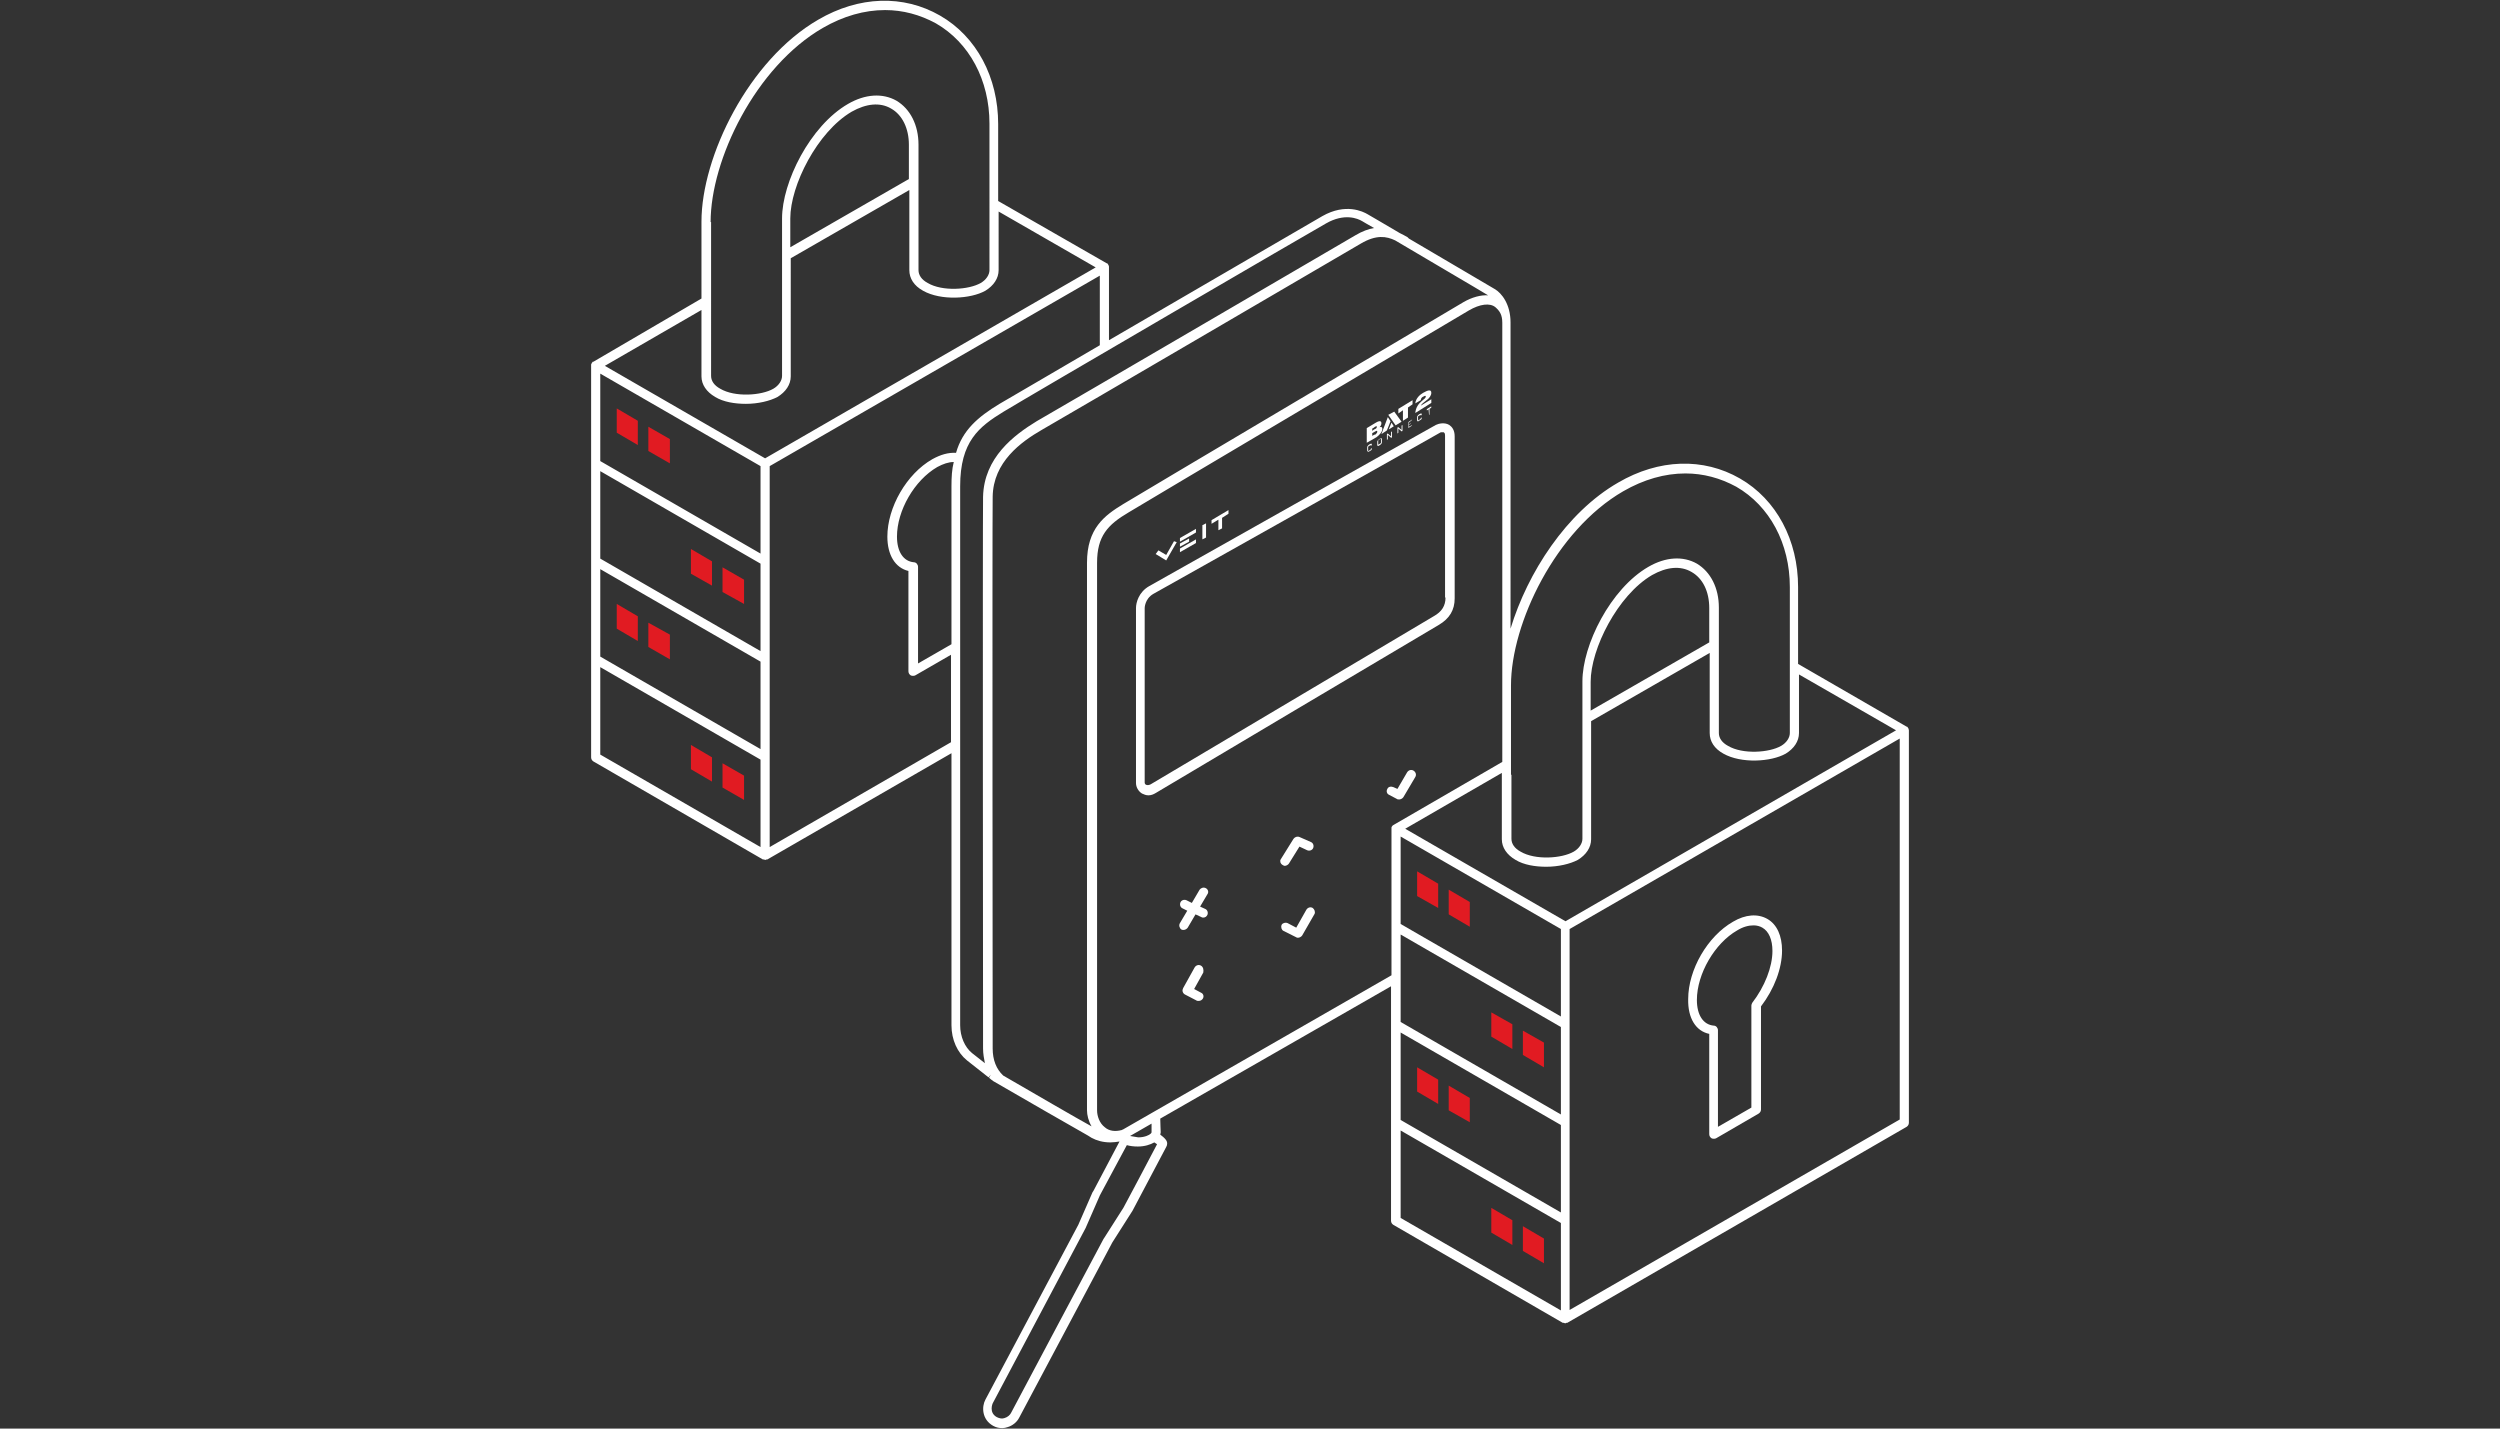 <?xml version="1.0" encoding="utf-8"?>
<!-- Generator: Adobe Illustrator 27.3.1, SVG Export Plug-In . SVG Version: 6.00 Build 0)  -->
<svg version="1.1" id="Layer_1" xmlns="http://www.w3.org/2000/svg" xmlns:xlink="http://www.w3.org/1999/xlink" x="0px" y="0px"
	 viewBox="0 0 546 312" style="enable-background:new 0 0 546 312;" xml:space="preserve">
<rect x="0" y="0" width="546" height="312" fill="#333333" stroke="none"/>
<style type="text/css">
	.st0{fill:none;}
	.st1{fill:#FFFFFF;}
	.st2{fill:#E11B22;}
</style>
<g>
	<rect class="st0" width="546" height="312"/>
	<g>
		<polygon class="st1" points="263.4,114.3 262.6,114.7 262.6,117.8 263.4,117.4 		"/>
		<polygon class="st1" points="261.2,117.8 257.7,119.8 257.7,120.6 261.2,118.6 		"/>
		<polygon class="st1" points="261.2,115.5 257.7,117.5 257.7,118.3 261.2,116.3 		"/>
		<polygon class="st1" points="259.7,117.6 257.7,118.7 257.7,119.4 259.7,118.3 		"/>
		<polygon class="st1" points="266.1,115.8 266.9,115.4 266.9,113.1 268.3,112.2 268.3,111.4 264.6,113.6 264.6,114.4 266.1,113.5 
					"/>
		<polygon class="st1" points="257,118.4 256.4,118.2 254.7,121.2 253,120.2 252.4,121 254.7,122.4 		"/>
		<polygon class="st1" points="306.4,91.9 307.5,91.2 307.5,89 308.5,88.3 308.5,87.4 305.4,89.3 305.4,90.3 306.4,89.6 		"/>
		<path class="st1" d="M310.5,87.6c-0.7,0.6-1.3,1.4-1.4,2.6l3.5-2.2v-0.8l-2.3,1.4c0.1-0.2,0.2-0.3,0.4-0.5l1-0.8
			c0.4-0.3,0.9-0.9,0.9-1.5c0-0.9-0.9-0.5-1.8,0c-0.7,0.4-1.6,1.2-1.7,2.3l1.2-0.7c0-0.4,0.3-0.7,0.6-0.8c0.3-0.2,0.5-0.2,0.5,0
			c0,0.1-0.1,0.3-0.2,0.4L310.5,87.6z"/>
		<polygon class="st1" points="306.1,92.1 304.5,89.9 303.2,90.6 304.8,92.9 		"/>
		<polygon class="st1" points="302.9,94 303.7,92 303.1,91.1 301.7,94.8 		"/>
		<polygon class="st1" points="303.9,92.3 303.3,93.8 304.4,93.1 		"/>
		<path class="st1" d="M301.9,93.7c0-0.5-0.3-0.5-0.6-0.4c0.3-0.3,0.4-0.6,0.4-0.9c0-0.3-0.2-0.7-1.2-0.1l-2,1.2v3.2l2.1-1.2
			C301.3,95,301.9,94.3,301.9,93.7z M299.7,93.6c0.2-0.1,0.4-0.2,0.6-0.4c0.2-0.1,0.4-0.2,0.4,0c0,0.2-0.1,0.4-0.4,0.5
			c-0.2,0.1-0.4,0.2-0.6,0.4C299.7,93.9,299.7,93.7,299.7,93.6z M299.7,95.2c0-0.2,0-0.4,0-0.6c0.2-0.1,0.5-0.3,0.7-0.4
			c0.3-0.2,0.4-0.1,0.4,0.1c0,0.2-0.2,0.4-0.4,0.6C300.1,94.9,299.9,95.1,299.7,95.2z"/>
		<path class="st1" d="M299,98.6c0.1,0,0.1-0.1,0.2-0.1c0.1-0.1,0.2-0.1,0.3-0.2c0.1-0.1,0.1-0.2,0.1-0.3c0,0,0,0,0-0.1
			c0,0,0,0-0.1,0c0,0-0.1,0.1-0.1,0.1c0,0.1,0,0.1-0.1,0.2c0,0-0.1,0.1-0.1,0.1l-0.2,0.1c-0.1,0-0.1,0.1-0.1,0.1c0,0-0.1,0-0.1,0
			c0,0,0-0.1,0-0.2v-0.5c0-0.1,0-0.1,0-0.2c0,0,0-0.1,0.1-0.1c0,0,0.1-0.1,0.1-0.1l0.2-0.1c0.1,0,0.1-0.1,0.1-0.1c0,0,0,0,0.1,0.1
			c0,0.1,0,0.1,0.1,0c0,0,0,0,0.1-0.1c0,0,0,0,0-0.1c0-0.1,0-0.2-0.1-0.2c-0.1,0-0.1,0-0.3,0.1l-0.2,0.1c-0.1,0.1-0.2,0.2-0.3,0.3
			c-0.1,0.1-0.1,0.2-0.1,0.4v0.5c0,0.2,0,0.2,0.1,0.3S298.8,98.7,299,98.6z"/>
		<path class="st1" d="M303.8,94.4v0.9l-0.7-0.6c0,0,0,0-0.1,0c0,0-0.1,0.1-0.1,0.1V96c0,0.1,0,0.1,0.1,0s0.1-0.1,0.1-0.1V95
			l0.7,0.6c0,0,0,0,0.1,0c0,0,0.1-0.1,0.1-0.1v-1.2c0-0.1,0-0.1-0.1,0C303.9,94.3,303.8,94.3,303.8,94.4z"/>
		<path class="st1" d="M306.1,93v0.9l-0.7-0.6c0,0,0,0-0.1,0c0,0-0.1,0.1-0.1,0.1v1.2c0,0.1,0,0.1,0.1,0c0,0,0.1-0.1,0.1-0.1v-0.9
			l0.7,0.6c0,0,0,0,0.1,0c0,0,0.1-0.1,0.1-0.1v-1.2c0-0.1,0-0.1-0.1,0C306.1,92.9,306.1,92.9,306.1,93z"/>
		<path class="st1" d="M308.3,91.8c0,0,0.1-0.1,0.1-0.1c0-0.1,0-0.1-0.1,0l-0.6,0.4c0,0-0.1,0.1-0.1,0.1v1.2c0,0.1,0,0.1,0.1,0
			l0.6-0.4c0,0,0.1-0.1,0.1-0.1s0-0.1-0.1,0l-0.6,0.3v-0.4l0.3-0.2c0,0,0.1-0.1,0.1-0.1c0-0.1,0-0.1-0.1,0l-0.3,0.2v-0.4L308.3,91.8
			z"/>
		<path class="st1" d="M309.7,91c0-0.1,0-0.1,0.1-0.1c0,0,0.1-0.1,0.1-0.1l0.2-0.1c0.1,0,0.1-0.1,0.1-0.1s0,0,0.1,0.1
			c0,0.1,0,0.1,0.1,0c0,0,0,0,0.1-0.1c0,0,0,0,0-0.1c0-0.1,0-0.2-0.1-0.2c-0.1,0-0.1,0-0.3,0.1l-0.2,0.1c-0.1,0.1-0.2,0.2-0.3,0.3
			c-0.1,0.1-0.1,0.2-0.1,0.4v0.5c0,0.2,0,0.2,0.1,0.3s0.2,0,0.3-0.1c0.1,0,0.1-0.1,0.2-0.1c0.1-0.1,0.2-0.1,0.3-0.2
			c0.1-0.1,0.1-0.2,0.1-0.3c0,0,0,0,0-0.1c0,0,0,0-0.1,0c0,0-0.1,0.1-0.1,0.1c0,0.1,0,0.1-0.1,0.2c0,0-0.1,0.1-0.1,0.1l-0.2,0.1
			c-0.1,0-0.1,0.1-0.1,0.1c0,0-0.1,0-0.1,0c0,0,0-0.1,0-0.2v-0.5C309.7,91.1,309.7,91,309.7,91z"/>
		<path class="st1" d="M312.1,90.6C312.1,90.6,312.1,90.6,312.1,90.6c0.1,0,0.1,0,0.1-0.1c0,0,0,0,0-0.1v-1.1l0.3-0.2
			c0,0,0,0,0.1-0.1c0,0,0,0,0-0.1s0,0,0-0.1c0,0,0,0-0.1,0l-0.8,0.5c0,0,0,0-0.1,0.1c0,0,0,0,0,0.1c0,0,0,0,0,0.1c0,0,0,0,0.1,0
			l0.3-0.2L312.1,90.6C312.1,90.5,312.1,90.6,312.1,90.6z"/>
		<path class="st1" d="M301.4,95.8l-0.2,0.1c-0.1,0.1-0.2,0.2-0.3,0.3c-0.1,0.1-0.1,0.2-0.1,0.4v0.5c0,0.2,0,0.2,0.1,0.3
			c0.1,0,0.2,0,0.3-0.1c0.1,0,0.1-0.1,0.2-0.1c0.1-0.1,0.2-0.2,0.3-0.3c0.1-0.1,0.1-0.2,0.1-0.4V96c0-0.2,0-0.2-0.1-0.3
			C301.6,95.7,301.5,95.7,301.4,95.8z M301.6,96.5c0,0.1,0,0.1,0,0.2c0,0,0,0.1-0.1,0.1c0,0-0.1,0.1-0.1,0.1c-0.1,0-0.1,0.1-0.2,0.1
			c-0.1,0-0.1,0.1-0.1,0.1c0,0-0.1,0-0.1,0c0,0,0-0.1,0-0.2c0-0.2,0-0.3,0-0.5c0-0.1,0-0.1,0-0.2c0,0,0-0.1,0.1-0.1
			c0,0,0.1-0.1,0.1-0.1c0.1,0,0.1-0.1,0.2-0.1c0.1,0,0.1-0.1,0.1-0.1c0,0,0.1,0,0.1,0s0,0.1,0,0.2C301.6,96.2,301.6,96.4,301.6,96.5
			z"/>
		<path class="st1" d="M263.4,194c-0.5-0.3-1.1-0.1-1.4,0.3l-1.7,2.9l-1.2-0.6c-0.5-0.2-1.1,0-1.3,0.5s0,1.1,0.5,1.3l1,0.5l-1.6,2.7
			c-0.3,0.5-0.1,1.1,0.3,1.4c0.2,0.1,0.3,0.1,0.5,0.1c0.3,0,0.7-0.2,0.9-0.5l1.7-2.9l1.3,0.6c0.1,0.1,0.3,0.1,0.4,0.1
			c0.4,0,0.7-0.2,0.9-0.6c0.2-0.5,0-1.1-0.5-1.3l-1.1-0.5l1.6-2.7C264,194.9,263.9,194.3,263.4,194z"/>
		<path class="st1" d="M280.1,188.9c0.2,0.1,0.3,0.2,0.5,0.2c0.3,0,0.7-0.2,0.9-0.5l2.3-3.7l1.7,0.8c0.5,0.2,1.1,0,1.3-0.5
			s0-1.1-0.5-1.3l-2.5-1.1c-0.5-0.2-1,0-1.3,0.4l-2.8,4.5C279.5,188,279.6,188.6,280.1,188.9z"/>
		<path class="st1" d="M308.7,168.3c-0.5-0.3-1.1-0.1-1.4,0.4l-2.1,3.6l-0.9-0.4c-0.5-0.2-1.1-0.1-1.3,0.4c-0.3,0.5-0.1,1.1,0.4,1.3
			l1.7,0.9c0.1,0.1,0.3,0.1,0.5,0.1c0.3,0,0.7-0.2,0.9-0.5l2.6-4.4C309.4,169.2,309.2,168.6,308.7,168.3z"/>
		<path class="st1" d="M286.7,198.3c-0.5-0.3-1.1-0.1-1.4,0.4l-2.2,3.9l-1.9-1c-0.5-0.2-1.1,0-1.3,0.4c-0.2,0.5,0,1.1,0.4,1.3
			l2.8,1.4c0.1,0.1,0.3,0.1,0.4,0.1c0.3,0,0.7-0.2,0.9-0.5l2.7-4.7C287.3,199.2,287.1,198.6,286.7,198.3z"/>
		<path class="st1" d="M262.3,210.9c-0.5-0.3-1.1-0.1-1.4,0.4l-2.5,4.5c-0.1,0.2-0.2,0.5-0.1,0.8s0.3,0.5,0.5,0.6l2.5,1.3
			c0.1,0.1,0.3,0.1,0.5,0.1c0.4,0,0.7-0.2,0.9-0.5c0.3-0.5,0.1-1.1-0.4-1.3l-1.5-0.8l2-3.6C262.9,211.8,262.8,211.2,262.3,210.9z"/>
		<path class="st1" d="M316.5,92.8c-1-0.6-2.3-0.3-2.9,0c-0.6,0.3-60.9,34.2-62.6,35.2c-2.3,1.3-2.9,3.6-2.9,4.8V171
			c0,0.9,0.5,1.8,1.3,2.3c0.4,0.2,0.9,0.4,1.4,0.4c0.6,0,1.1-0.2,1.6-0.5c0.5-0.3,59.7-35.5,61.8-36.7c2.4-1.4,3.5-3.3,3.5-5.8V95.3
			C317.7,93.9,317.1,93.2,316.5,92.8z M315.7,130.5c0,1.8-0.8,3.1-2.6,4.1c-2,1.2-61.3,36.4-61.8,36.7c-0.4,0.2-0.7,0.2-1,0.1
			c-0.2-0.1-0.3-0.3-0.3-0.5v-38.1c0,0,0-2,1.9-3.1c1.8-1,62-34.8,62.6-35.2c0.1-0.1,0.3-0.1,0.6-0.1c0.1,0,0.3,0,0.3,0.1
			c0.2,0.1,0.2,0.5,0.2,0.7V130.5z"/>
		<path class="st1" d="M416.9,159.5C416.9,159.5,416.9,159.4,416.9,159.5c0-0.2-0.1-0.3-0.1-0.4c0,0,0,0,0,0c0,0,0,0,0,0
			c-0.1-0.1-0.1-0.2-0.2-0.3c0,0,0,0-0.1-0.1c0,0,0,0-0.1,0l-23.7-13.7v-16.8c0-10.2-4.7-19.1-12.7-23.7c-8-4.6-17.7-4.3-26.6,0.9
			c-11.3,6.5-19.8,19.7-23.5,31.9V70.4c0-3.9-1.9-6.4-3.5-7.3c-0.2-0.1-10.7-6.3-18.7-11c-0.1-0.1-0.1-0.1-0.2-0.2l-0.1-0.1
			c-0.5-0.3-1.1-0.6-1.7-0.9c-3.7-2.2-6.5-3.8-7-4.1c-1-0.6-4.8-2.5-9.9,0.4c-1.7,1-26.7,15.5-46.6,27.1V58.4c0,0,0-0.1,0-0.1
			c0,0,0-0.1,0-0.1c0-0.1-0.1-0.2-0.1-0.3c0,0,0,0,0,0c0,0,0,0,0,0c-0.1-0.1-0.1-0.2-0.2-0.3c0,0,0,0-0.1-0.1c0,0,0,0-0.1,0
			L218,43.9V27.1c0-10.2-4.7-19.1-12.7-23.7c-8-4.6-17.7-4.3-26.6,0.9c-15.2,8.8-25.5,29.9-25.5,44.1v16.8L129.6,79c0,0,0,0-0.1,0
			c0,0-0.1,0-0.1,0.1c-0.1,0.1-0.2,0.2-0.2,0.3c0,0,0,0,0,0c0,0,0,0,0,0c-0.1,0.1-0.1,0.2-0.1,0.3c0,0,0,0.1,0,0.1c0,0,0,0.1,0,0.1
			v85.5c0,0.4,0.2,0.7,0.5,0.9l37,21.4c0,0,0,0,0.1,0c0,0,0.1,0,0.1,0c0.1,0,0.2,0.1,0.3,0.1s0.2,0,0.3-0.1c0,0,0.1,0,0.1,0
			c0,0,0.1,0,0.1,0l40.2-23.2v59.4c0,3.2,1.3,6,3.4,7.7c1.8,1.4,4.7,3.7,4.7,3.7l0.5-0.6c0,0,0,0,0,0l-0.4,0.7c0,0,0.3,0.2,0.5,0.4
			l0.3,0.2c0,0,0.1,0.1,0.1,0.1c6.4,3.7,17.3,10,20.7,11.9l0.8,0.5c1.1,0.6,2.5,1,4.1,1c0.7,0,1.4-0.1,2-0.2l-5.7,10.8c0,0,0,0,0,0
			c-0.1,0.1-0.1,0.2-0.2,0.3c0,0,0,0,0,0l-3.1,7.1l-20.3,38.2c-0.8,1.5-0.8,4.3,1.7,5.7c0.7,0.4,1.4,0.5,2,0.5
			c0.4,0,0.8-0.1,1.1-0.2c1.1-0.3,2.1-1.1,2.6-2.1c0.6-1.1,19.4-36.5,20.2-38c0-0.1,0.1-0.1,0.1-0.2l4.2-6.6
			c0.1-0.1,0.1-0.2,0.2-0.3c0.3-0.6,7.3-13.8,7.4-14c0.3-0.5,0.3-1.1-0.1-1.6c-0.3-0.4-0.8-0.8-1.2-1.1c0-0.2,0.1-0.3,0.1-0.5
			c0-0.3-0.1-2-0.1-3l50.4-28.9v51.2c0,0.4,0.2,0.7,0.5,0.9l37,21.4c0,0,0,0,0.1,0c0,0,0.1,0,0.1,0c0.1,0,0.2,0.1,0.3,0.1
			s0.2,0,0.3-0.1c0,0,0.1,0,0.1,0c0,0,0.1,0,0.1,0l74.1-42.8c0.3-0.2,0.5-0.5,0.5-0.9L416.9,159.5
			C416.9,159.6,416.9,159.5,416.9,159.5z M330,169.2v-19.5c0-13.6,9.8-33.9,24.5-42.4c4.5-2.6,9.1-3.9,13.6-3.9
			c3.9,0,7.6,1,11.1,2.9c7.3,4.2,11.7,12.4,11.7,21.9v31.9c0,1-0.7,2.1-1.9,2.8c-2.6,1.5-8.4,1.9-11.6,0c-1.3-0.7-2-1.7-2-2.8v-27.4
			c0-4.3-1.8-7.8-4.8-9.6c-3-1.7-6.8-1.5-10.6,0.7c-8.3,4.8-14.4,17.1-14.4,25v34.4c0,1-0.7,2.1-1.9,2.8c-2.6,1.5-8.4,1.9-11.6,0
			c-1.3-0.7-2-1.7-2-2.8V169.2z M373.3,132.8v7.5l-25.9,14.9v-6.3c0-7.2,5.9-18.9,13.4-23.3c3.2-1.8,6.2-2.1,8.6-0.7
			C371.9,126.3,373.3,129.2,373.3,132.8z M155.2,48.5c0-13.6,9.8-33.9,24.5-42.4c4.5-2.6,9.1-3.9,13.6-3.9c3.9,0,7.6,1,11.1,2.9
			c7.3,4.2,11.7,12.4,11.7,21.9V59c0,1-0.7,2.1-1.9,2.8c-2.6,1.5-8.4,1.9-11.6,0c-1.3-0.7-2-1.7-2-2.8V31.6c0-4.3-1.8-7.8-4.8-9.6
			c-3-1.7-6.8-1.5-10.6,0.7c-8.3,4.8-14.4,17.1-14.4,25v34.4c0,1-0.7,2.1-1.9,2.8c-2.6,1.5-8.4,1.9-11.6,0c-1.3-0.7-2-1.7-2-2.8
			V48.5z M198.5,31.6v7.5l-25.9,14.9v-6.3c0-7.2,5.9-18.9,13.4-23.3c3.2-1.8,6.2-2.1,8.6-0.7C197.1,25.1,198.5,28.1,198.5,31.6z
			 M166.1,185l-35-20.2v-19.1l35,20.2V185z M166.1,163.6l-35-20.2v-19.1l35,20.2V163.6z M166.1,142.2l-35-20.2v-19.1l35,20.2V142.2z
			 M166.1,120.9l-35-20.2V81.6l35,20.2V120.9z M167.1,100.1l-35-20.2l21.1-12.2v14.5c0,1.8,1.1,3.4,3,4.5c1.8,1.1,4.3,1.5,6.7,1.5
			c2.6,0,5.2-0.6,6.9-1.5c1.8-1.1,2.9-2.7,2.9-4.5V56.4l25.9-14.9V59c0,1.8,1,3.4,3,4.5c3.9,2.2,10.4,1.8,13.6,0
			c1.8-1.1,2.9-2.7,2.9-4.5V46.2l21.2,12.2L167.1,100.1z M207.8,106.2v34.5l-7.3,4.2v-21.1c0-0.5-0.4-1-0.9-1
			c-2.3-0.2-3.7-2.3-3.7-5.6c0-5.7,3.8-12.3,8.8-15.2c1.3-0.7,2.5-1.1,3.6-1.1C207.9,102.5,207.8,104.2,207.8,106.2z M203.6,100.3
			c-5.6,3.2-9.8,10.5-9.8,16.9c0,4,1.7,6.8,4.6,7.5v21.9c0,0.4,0.2,0.7,0.5,0.9c0.2,0.1,0.3,0.1,0.5,0.1c0.2,0,0.3,0,0.5-0.1
			l7.8-4.5v19.1L168.1,185v-83.2l72.1-41.6v15.2c-10.8,6.3-19.8,11.6-21.9,12.8c-4.8,2.9-8.1,5.8-9.5,10.7
			C207.1,98.8,205.4,99.3,203.6,100.3z M214.7,108.5c-0.1,6.4,0,120.5,0,120.5c0,1.1,0.2,2.2,0.4,3.2c-0.9-0.7-1.9-1.5-2.8-2.2
			c-1.6-1.3-2.6-3.6-2.6-6.1V106.2c0-9.8,4.1-13,9.5-16.3c6.1-3.7,67.7-39.6,70.4-41.1c4-2.3,6.9-1.1,7.9-0.5
			c0.3,0.2,1.2,0.7,2.6,1.5c-1.2,0.2-2.6,0.7-4.1,1.6c-2.4,1.4-63.5,37.1-69.6,40.6C221.5,95,214.9,99.9,214.7,108.5z M219.1,234.9
			L219.1,234.9c-1.5-1.4-2.3-3.4-2.3-5.9c0,0-0.1-114.1,0-120.5c0.1-7.6,6.2-12,10.7-14.6c6.1-3.5,67.3-39.3,69.7-40.7
			c3.4-2,5.6-1.6,7.5-0.7c7.4,4.4,18.2,10.7,20.3,12c-1.6-0.1-3.5,0.4-5.4,1.5c-1.5,0.9-72.4,42.9-74.3,44.1
			c-4.1,2.5-7.9,5.3-7.9,12.8v119.6c0,1,0.3,2.3,1,3.5C235.1,244.2,225.5,238.6,219.1,234.9z M245.5,263.5c0,0.1-0.1,0.1-0.1,0.2
			l-4.2,6.6c-0.1,0.1-0.1,0.2-0.2,0.3c-0.2,0.4-19.6,36.8-20.2,38c-0.2,0.4-0.7,0.9-1.4,1.1c-0.5,0.2-1.1,0.1-1.7-0.2
			c-1.8-1-0.9-3-0.9-3l20.3-38.3l3.1-7.1c0-0.1,0.1-0.1,0.1-0.2l5.8-10.8c0.7,0.2,1.5,0.3,2.4,0.3c1.5,0,2.7-0.4,3.6-0.9
			c0.2,0.1,0.4,0.3,0.6,0.4C251.8,251.7,245.5,263.5,245.5,263.5z M246.8,248.1l4.7-2.7c0,0.8,0,1.7,0,1.9c0,0.1-0.1,0.2-0.2,0.3
			c0,0,0,0,0,0c-0.3,0.3-1.3,0.8-2.7,0.8C248,248.3,247.4,248.2,246.8,248.1z M304.3,180.2C304.2,180.2,304.2,180.2,304.3,180.2
			c-0.2,0.1-0.2,0.2-0.3,0.3c0,0,0,0,0,0c0,0,0,0,0,0c-0.1,0.1-0.1,0.2-0.1,0.3c0,0,0,0.1,0,0.1c0,0,0,0.1,0,0.1V213l-58.5,33.6
			c-0.1,0.1-0.3,0.1-0.4,0.2c-1.5,0.4-2.8,0.2-3.7-0.6c-1.2-0.9-1.7-2.5-1.7-3.7V122.9c0-5.8,2.3-8.3,6.9-11
			c1.9-1.2,72.8-43.2,74.3-44.1c2.4-1.4,4.6-1.7,5.8-0.7c0.9,0.8,1.5,1.6,1.5,3.4v95.9L304.3,180.2
			C304.3,180.1,304.3,180.1,304.3,180.2z M340.9,286.2l-35-20.2v-19.1l35,20.2V286.2z M340.9,264.8l-35-20.2v-19.1l35,20.2V264.8z
			 M340.9,243.4l-35-20.2v-19.1l35,20.2V243.4z M340.9,222l-35-20.2v-19.1l35,20.2V222z M341.9,201.2l-35-20.2l21.1-12.2v0.4v14.1
			c0,1.8,1.1,3.4,3,4.5c1.8,1.1,4.3,1.5,6.7,1.5c2.6,0,5.2-0.6,6.9-1.5c1.8-1.1,2.9-2.7,2.9-4.5v-25.8l25.9-14.9v17.5
			c0,1.8,1,3.4,3,4.5c3.9,2.2,10.4,1.8,13.6,0c1.8-1.1,2.9-2.7,2.9-4.5v-12.8l21.2,12.2L341.9,201.2z M414.9,244.5l-72.1,41.6v-83.2
			l72.1-41.6V244.5z"/>
		<path class="st1" d="M373.3,225.8v21.9c0,0.4,0.2,0.7,0.5,0.9c0.2,0.1,0.3,0.1,0.5,0.1c0.2,0,0.3,0,0.5-0.1l9.3-5.4
			c0.3-0.2,0.5-0.5,0.5-0.9v-22.5c2.9-3.8,4.6-8.3,4.6-12.2c0-3.2-1.1-5.7-3.2-6.9c-2.1-1.2-4.8-1-7.5,0.6
			c-5.6,3.2-9.8,10.5-9.8,16.9C368.6,222.4,370.4,225.2,373.3,225.8z M379.4,203.2c1.3-0.8,2.5-1.1,3.6-1.1c0.7,0,1.4,0.2,1.9,0.5
			c1.4,0.8,2.2,2.6,2.2,5.1c0,3.5-1.7,7.8-4.4,11.3c-0.1,0.2-0.2,0.4-0.2,0.6v22.3l-7.3,4.2V225c0-0.5-0.4-1-0.9-1
			c-2.3-0.2-3.7-2.3-3.7-5.6C370.6,212.7,374.5,206,379.4,203.2z"/>
	</g>
	<g>
		<polygon class="st2" points="309.5,195.7 314.1,198.3 314.1,193 309.5,190.3 		"/>
		<polygon class="st2" points="316.4,199.7 321,202.4 321,197 316.4,194.3 		"/>
		<polygon class="st2" points="309.5,238.4 314.1,241.1 314.1,235.8 309.5,233.1 		"/>
		<polygon class="st2" points="316.4,242.5 321,245.1 321,239.8 316.4,237.1 		"/>
		<polygon class="st2" points="325.7,226.4 330.3,229.1 330.3,223.7 325.7,221.1 		"/>
		<polygon class="st2" points="332.6,225.1 332.6,230.4 337.2,233.1 337.2,227.7 		"/>
		<polygon class="st2" points="325.7,269.2 330.3,271.9 330.3,266.5 325.7,263.8 		"/>
		<polygon class="st2" points="332.6,273.2 337.2,275.9 337.2,270.5 332.6,267.8 		"/>
		<polygon class="st2" points="134.7,94.5 139.3,97.2 139.3,91.9 134.7,89.2 		"/>
		<polygon class="st2" points="141.6,98.5 146.3,101.2 146.3,95.9 141.6,93.2 		"/>
		<polygon class="st2" points="134.7,137.3 139.3,140 139.3,134.6 134.7,131.9 		"/>
		<polygon class="st2" points="141.6,141.3 146.3,144 146.3,138.6 141.6,136 		"/>
		<polygon class="st2" points="150.9,125.3 155.5,127.9 155.5,122.6 150.9,119.9 		"/>
		<polygon class="st2" points="157.8,129.3 162.5,131.9 162.5,126.6 157.8,123.9 		"/>
		<polygon class="st2" points="150.9,168 155.5,170.7 155.5,165.4 150.9,162.7 		"/>
		<polygon class="st2" points="157.8,172 162.5,174.7 162.5,169.4 157.8,166.7 		"/>
	</g>
</g>
</svg>
